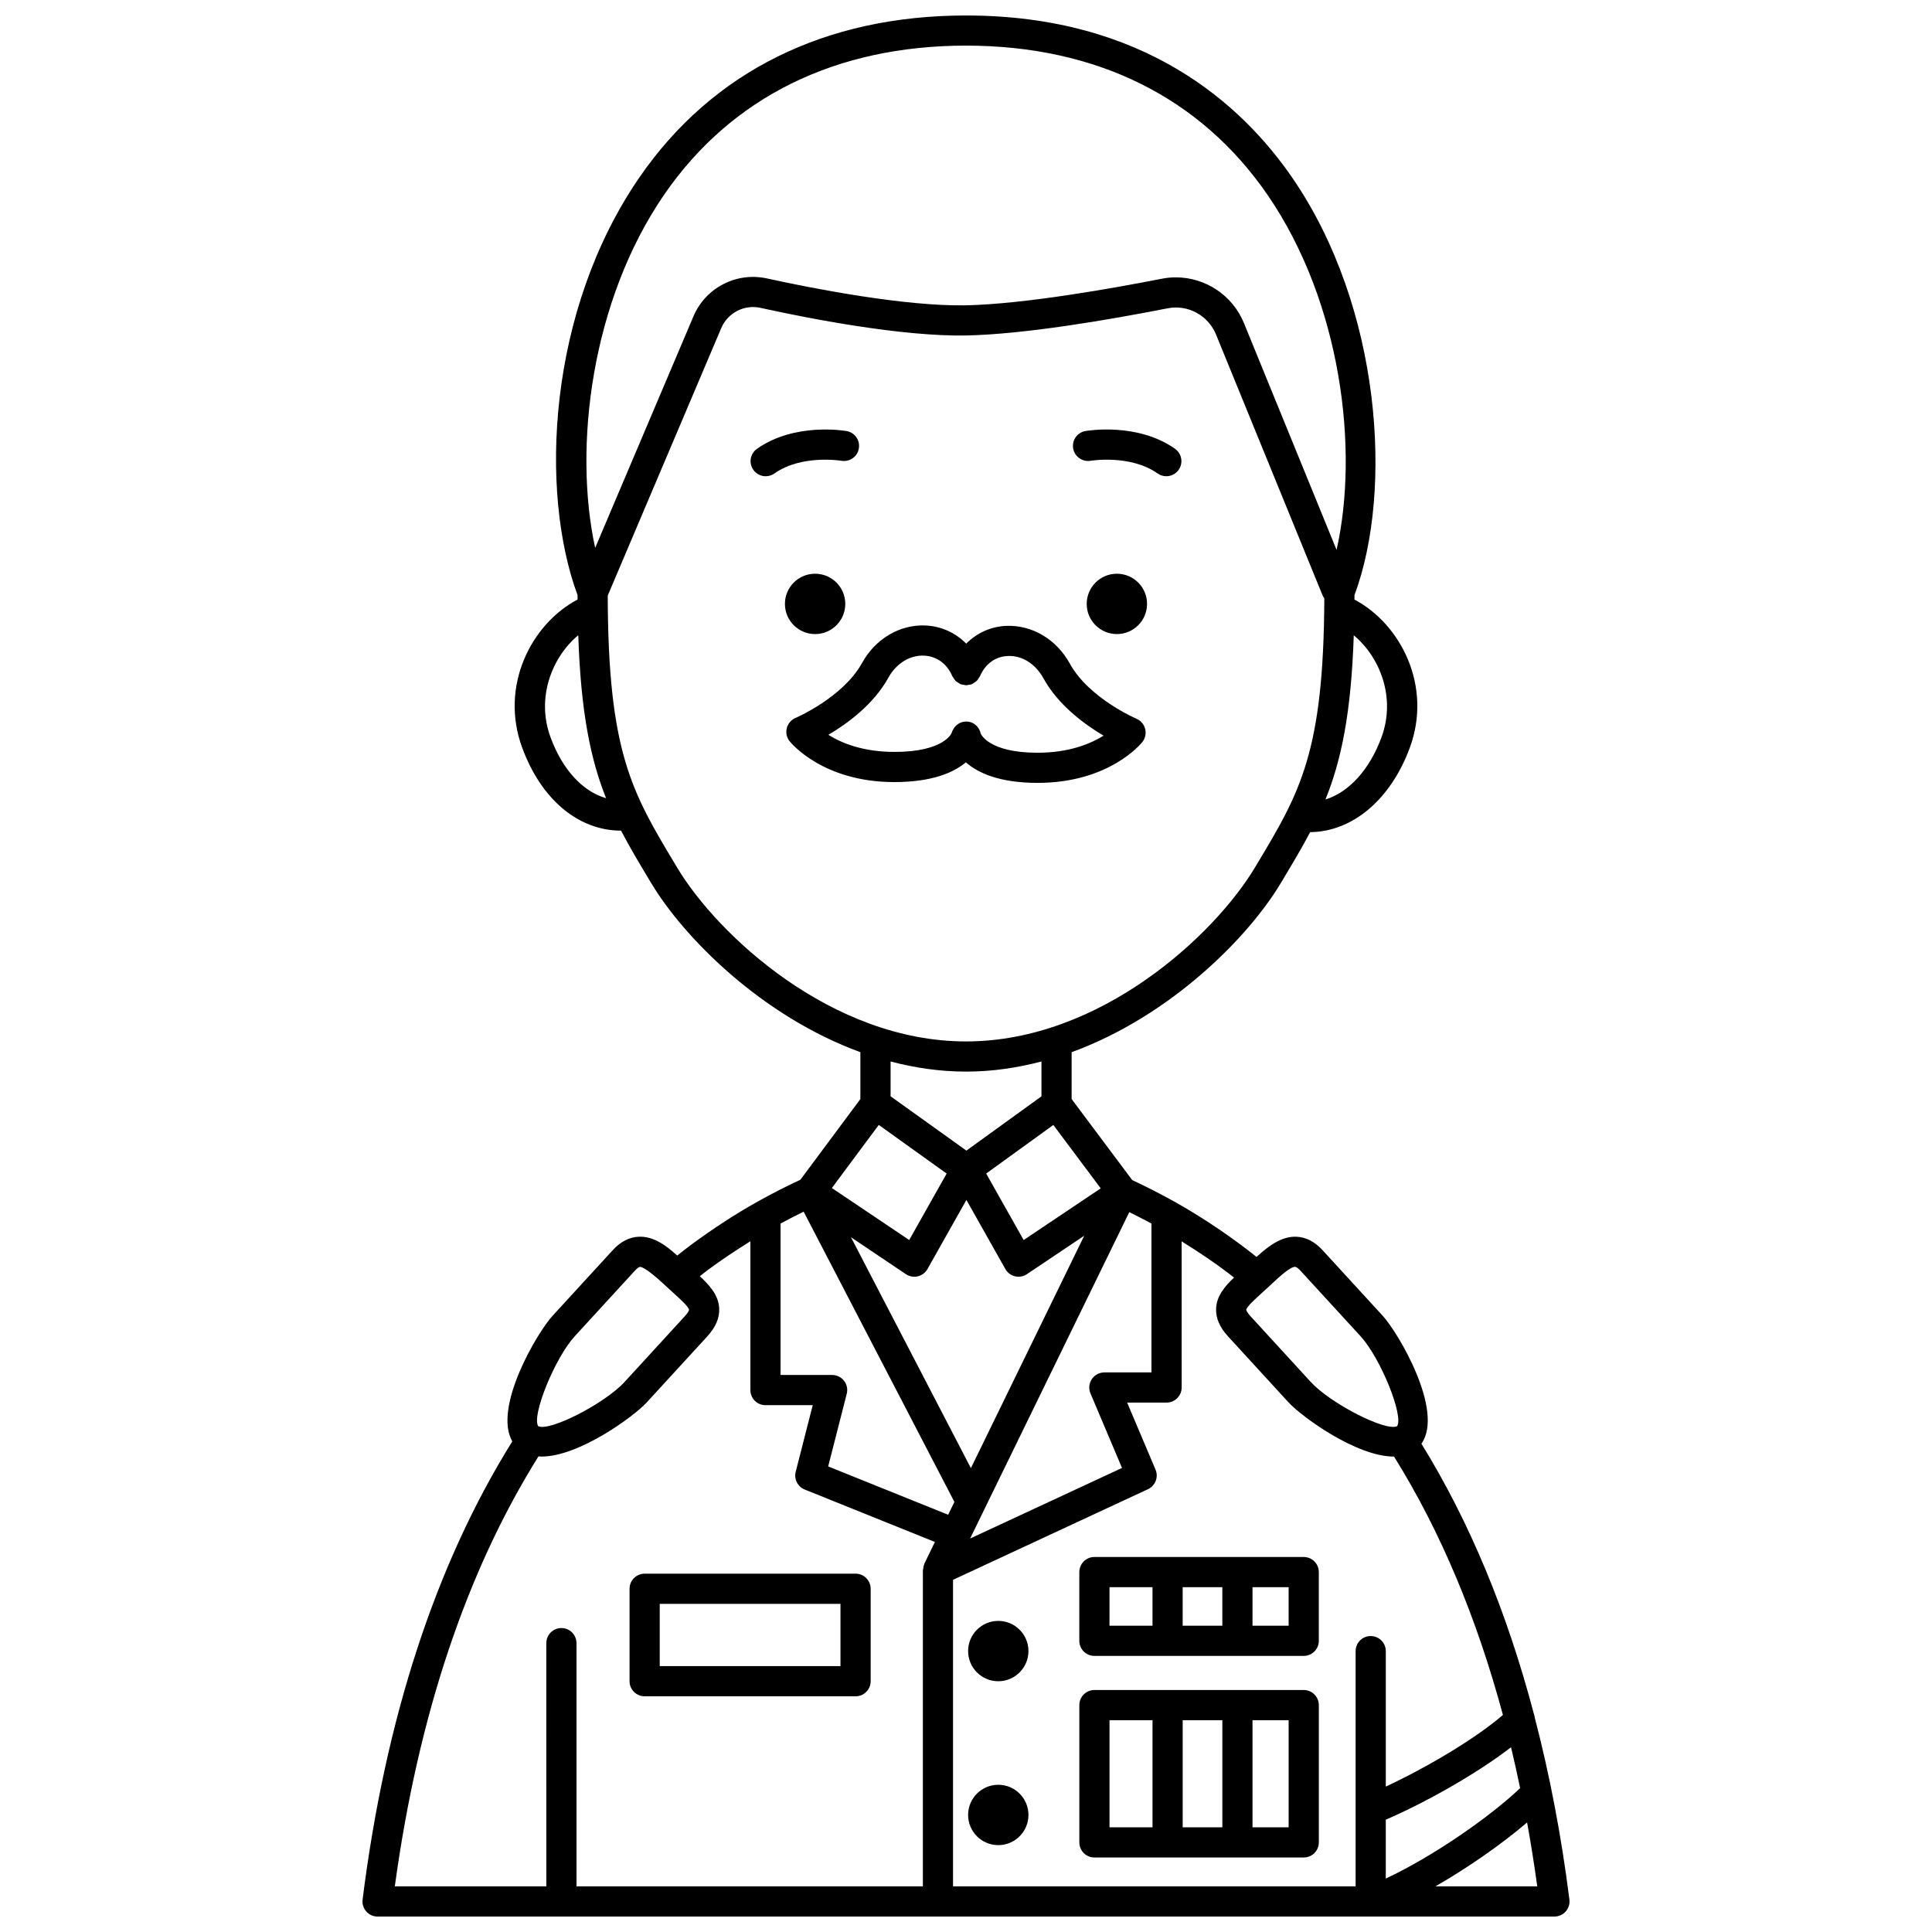 <?xml version="1.0" encoding="UTF-8"?>
<!-- Uploaded to: SVG Repo, www.svgrepo.com, Generator: SVG Repo Mixer Tools -->
<svg width="800px" height="800px" version="1.1" viewBox="144 144 512 512" xmlns="http://www.w3.org/2000/svg">
 <defs>
  <clipPath id="a">
   <path d="m240 148.09h320v503.81h-320z"/>
  </clipPath>
 </defs>
 <path d="m447.98 304.04c0 4.418-3.582 7.996-7.996 7.996-4.418 0-7.996-3.578-7.996-7.996 0-4.418 3.578-7.996 7.996-7.996 4.414 0 7.996 3.578 7.996 7.996"/>
 <path d="m433.02 266.11c0.109-0.02 10.547-1.727 17.766 3.363 0.699 0.492 1.504 0.73 2.301 0.73 1.254 0 2.496-0.586 3.269-1.695 1.273-1.805 0.84-4.297-0.965-5.574-9.969-7.035-23.195-4.797-23.75-4.703-2.172 0.383-3.613 2.445-3.242 4.617 0.379 2.18 2.488 3.621 4.621 3.262z"/>
 <path d="m368.01 304.04c0 4.418-3.582 7.996-8 7.996-4.414 0-7.996-3.578-7.996-7.996 0-4.418 3.582-7.996 7.996-7.996 4.418 0 8 3.578 8 7.996"/>
 <path d="m366.98 266.11c2.199 0.359 4.242-1.074 4.621-3.246 0.387-2.176-1.066-4.25-3.242-4.629-0.559-0.094-13.777-2.328-23.75 4.703-1.805 1.273-2.238 3.766-0.965 5.574 0.777 1.105 2.016 1.695 3.269 1.695 0.797 0 1.598-0.238 2.301-0.73 7.176-5.062 17.523-3.406 17.766-3.367z"/>
 <g clip-path="url(#a)">
  <path d="m550.71 599.09c-0.051-0.309-0.094-0.609-0.219-0.898-7.113-27.004-17.062-50.973-29.801-71.594 6.129-8.688-6.148-29.418-10.234-33.875l-15.992-17.441c-2.062-2.25-4.394-3.434-6.926-3.539-3.969-0.137-7.352 2.461-10.547 5.359-0.773-0.605-1.547-1.25-2.305-1.82-6.215-4.758-12.805-9.102-19.605-12.918-3.84-2.125-7.523-3.996-11.027-5.625l-16.062-21.48v-12.418c26.137-9.543 46.742-30.324 55.406-44.77l0.527-0.883c2.68-4.465 5.106-8.531 7.281-12.664 11.172-0.094 21.336-8.578 26.414-22.395 6.031-16.398-2.481-32.801-14.68-39.23 0-0.406 0.012-0.777 0.012-1.188 10.32-27.707 7.066-76.262-16.395-110.48-13.48-19.68-39.445-43.129-86.555-43.129-37.289 0-67.223 14.84-86.547 42.906-24.316 35.328-26.57 83.148-16.402 110.7 0 0.402 0.012 0.773 0.012 1.172-12.203 6.422-20.719 22.836-14.688 39.246 5.07 13.805 14.941 21.988 26.207 22.004 2.227 4.273 4.727 8.461 7.496 13.074l0.52 0.863c8.668 14.445 29.27 35.227 55.406 44.77v12.426l-15.891 21.375c-3.723 1.738-7.488 3.648-11.211 5.723-5.973 3.344-12.035 7.281-18.02 11.715-1.137 0.84-2.269 1.766-3.406 2.656-3.062-2.75-6.293-5.129-10.145-4.992-2.535 0.102-4.867 1.289-6.926 3.539l-15.992 17.441c-3.992 4.359-15.816 24.246-10.652 33.266-20.254 32.484-33.625 73.297-39.672 121.42-0.145 1.141 0.211 2.281 0.969 3.144 0.758 0.863 1.852 1.355 3 1.355h311.88c1.148 0 2.242-0.492 3-1.355 0.754-0.859 1.113-2.004 0.969-3.144-2.148-17.047-5.25-33.137-9.203-48.316zm-39.461 27.148c10.348-4.465 23.977-12.082 33.188-19.199 0.855 3.555 1.652 7.172 2.41 10.832-7.961 7.606-23.125 18.125-35.598 23.973zm-24.023-146.51c0.309 0.012 0.809 0.367 1.344 0.949l15.992 17.441c5.273 5.758 11.473 21.023 9.691 23.824-2.957 1.523-17.609-5.961-22.895-11.715l-15.992-17.445c-1.051-1.145-1.09-1.656-1.09-1.66 0.035-0.781 2.574-3.07 4.09-4.434l2.594-2.383c2.078-1.934 4.914-4.578 6.231-4.578h0.035zm-16.199 2.848c-2.531 2.41-4.59 4.894-4.746 8.172-0.121 2.539 0.918 4.973 3.188 7.441l15.996 17.445c3.445 3.762 17.957 14.375 27.922 14.375 0.012 0 0.023-0.004 0.035-0.004l0.141 0.215c12.203 19.605 21.781 42.48 28.727 68.262-7.414 6.402-20.445 14.055-31.039 18.977v-35.887c0-2.211-1.789-4-4-4-2.211 0-4 1.789-4 4v62.336h-106.69v-81.242l51.668-24.016c1.953-0.91 2.836-3.203 1.996-5.188l-7.519-17.762h10.445c2.211 0 4-1.789 4-4l-0.004-38.727c4.348 2.703 8.621 5.547 12.703 8.668 0.391 0.293 0.789 0.629 1.18 0.934zm-103.34 27.355c-0.754-0.977-1.922-1.547-3.16-1.547h-13.672v-40.129c2.039-1.105 4.082-2.152 6.121-3.148l39.953 76.918-1.66 3.398-31.793-12.805 4.918-19.246c0.312-1.195 0.051-2.465-0.707-3.441zm32.422-47.934 10.324 18.32c0.547 0.969 1.473 1.668 2.559 1.922 0.305 0.074 0.617 0.109 0.922 0.109 0.785 0 1.562-0.23 2.227-0.68l15.191-10.188-30.035 61.594-31.785-61.195 14.562 9.793c0.664 0.445 1.441 0.68 2.231 0.68 0.309 0 0.617-0.035 0.918-0.109 1.082-0.258 2.016-0.953 2.562-1.922zm32.875 51.262 8.363 19.762-40.258 18.707 42.184-86.5c1.906 0.938 3.863 1.941 5.871 3.023v39.449l-12.477 0.004c-1.34 0-2.59 0.672-3.336 1.789-0.738 1.121-0.871 2.535-0.348 3.766zm-17.703-40.633-9.934-17.625 17.797-12.871 12.562 16.793zm94.836-133.26c-3.184 8.664-8.68 14.609-14.855 16.504 4.207-10.391 6.82-22.953 7.5-43.512 6.961 5.789 11.207 16.535 7.356 27.008zm-190.07-143.83c17.766-25.805 45.418-39.445 79.961-39.445 34.535 0 62.184 13.711 79.965 39.648 19.566 28.535 24.207 67.566 18.23 93.98l-24.539-60.086c-3.035-7.426-10.266-12.129-18.043-12.129-1.234 0-2.484 0.117-3.731 0.363-12.691 2.492-36.312 6.719-51.977 7.051-16 0.277-39.895-4.328-52.688-7.137-8.047-1.754-16.234 2.453-19.453 10.051l-26.047 61.367c-5.801-26.594-1.098-65.445 18.32-93.664zm-30.156 143.83c-3.856-10.48 0.398-21.238 7.356-27.027 0.676 20.352 3.242 32.863 7.371 43.191-6.172-1.766-11.551-7.523-14.727-16.164zm33.578 34.582-0.52-0.867c-11.465-19.094-17.805-29.703-17.891-71.25l30.082-70.883c1.723-4.059 6.094-6.305 10.371-5.367 13.152 2.894 37.648 7.648 54.574 7.324 15.445-0.328 37.535-4.094 53.348-7.199 5.352-1.059 10.746 1.863 12.824 6.938l28.238 69.137c0.121 0.293 0.289 0.547 0.461 0.793-0.16 40.887-6.488 51.508-17.879 70.48l-0.531 0.883c-10.676 17.816-40.906 46.055-76.539 46.055-35.637 0-65.863-28.238-76.539-46.043zm76.539 54.039c6.887 0 13.57-0.996 19.992-2.684v9.234l-19.895 14.387-20.09-14.395v-9.219c6.426 1.68 13.105 2.676 19.992 2.676zm-23.125 14.129 17.988 12.891-9.922 17.609-20.496-13.777zm-80.566 56.004 15.992-17.441c0.535-0.582 1.035-0.938 1.344-0.949 1.207 0.121 4.172 2.621 6.262 4.578l2.594 2.383c1.52 1.367 4.059 3.656 4.09 4.434 0 0.004-0.043 0.516-1.09 1.66l-15.988 17.445c-5.281 5.75-19.941 13.238-22.898 11.715-1.773-2.801 4.422-18.066 9.695-23.824zm-9.617 31.832c0.266 0.016 0.516 0.055 0.789 0.055 9.965 0 24.477-10.613 27.926-14.375l15.992-17.445c2.262-2.469 3.309-4.906 3.188-7.441-0.164-3.445-2.426-6.008-5.133-8.535 0.727-0.559 1.461-1.168 2.184-1.703 3.731-2.758 7.477-5.231 11.215-7.559v39.438c0 2.211 1.789 4 4 4h12.52l-4.512 17.648c-0.496 1.941 0.52 3.949 2.379 4.703l34.516 13.898-2.789 5.727c-0.027 0.055-0.016 0.125-0.039 0.18-0.172 0.395-0.25 0.812-0.289 1.238-0.008 0.117-0.074 0.215-0.074 0.332l-0.004 83.793h-91.793v-64.457c0-2.211-1.789-4-4-4s-4 1.789-4 4l0.004 64.457h-40.152c6.172-45.172 19.004-83.48 38.074-113.95zm237.72 113.95c8.602-4.957 17.512-11.137 24.277-16.938 1.004 5.539 1.902 11.176 2.691 16.938z"/>
 </g>
 <path d="m314.84 593.54h55.895c2.211 0 4-1.789 4-4v-24.504c0-2.211-1.789-4-4-4l-55.895 0.004c-2.211 0-4 1.789-4 4v24.504c0 2.207 1.793 3.996 4 3.996zm3.996-24.504h47.898v16.504h-47.898z"/>
 <path d="m489.5 591.87h-55.465c-2.211 0-4 1.789-4 4v36.383c0 2.211 1.789 4 4 4h55.469c2.211 0 4-1.789 4-4v-36.383c-0.004-2.211-1.793-4-4.004-4zm-21.566 7.996v28.387h-10.508v-28.387zm-29.902 0h11.398v28.387h-11.398zm47.473 28.387h-9.574v-28.387h9.574z"/>
 <path d="m416.55 581.55c0 4.414-3.578 7.996-7.996 7.996-4.418 0-7.996-3.582-7.996-7.996 0-4.418 3.578-7.996 7.996-7.996 4.418 0 7.996 3.578 7.996 7.996"/>
 <path d="m416.55 624.98c0 4.418-3.578 8-7.996 8-4.418 0-7.996-3.582-7.996-8 0-4.414 3.578-7.996 7.996-7.996 4.418 0 7.996 3.582 7.996 7.996"/>
 <path d="m434.03 556.62c-2.211 0-4 1.789-4 4v18.211c0 2.211 1.789 4 4 4h55.469c2.211 0 4-1.789 4-4v-18.211c0-2.211-1.789-4-4-4zm3.996 7.996h11.398v10.211h-11.398zm19.395 0h10.508v10.211h-10.508zm28.078 10.211h-9.574v-10.211h9.574z"/>
 <path d="m418.98 351.47c18.941 0 27.406-10.387 27.758-10.828 0.777-0.98 1.051-2.262 0.742-3.477-0.309-1.211-1.168-2.207-2.316-2.695-0.125-0.055-12.59-5.43-17.629-14.578-3.586-6.523-10.055-10.312-16.918-10.031-4.102 0.203-7.769 1.895-10.559 4.707-2.832-2.871-6.57-4.602-10.766-4.809-6.785-0.297-13.277 3.469-16.832 9.922-5.039 9.148-17.508 14.527-17.633 14.578-1.148 0.488-2.008 1.488-2.316 2.695-0.309 1.211-0.035 2.5 0.742 3.477 0.352 0.441 8.824 10.828 27.758 10.828 10.082 0 15.758-2.562 18.953-5.234 3.144 2.766 8.805 5.445 19.016 5.445zm-37.973-8.207c-8.391 0-14.074-2.391-17.48-4.527 4.957-2.922 11.996-8.035 15.934-15.199 2.066-3.754 5.719-5.957 9.438-5.789 3.336 0.164 6.062 2.144 7.473 5.438 0.074 0.176 0.219 0.297 0.316 0.461 0.164 0.273 0.312 0.551 0.539 0.781 0.238 0.242 0.535 0.398 0.828 0.57 0.148 0.09 0.25 0.215 0.414 0.285 0.016 0.008 0.027 0.004 0.043 0.008 0.332 0.137 0.688 0.176 1.043 0.219 0.168 0.02 0.328 0.094 0.492 0.094 0.117 0 0.23-0.055 0.348-0.066 0.406-0.035 0.812-0.094 1.184-0.246 0.012-0.004 0.027-0.004 0.039-0.008 0.156-0.066 0.262-0.195 0.402-0.281 0.297-0.172 0.59-0.332 0.84-0.578 0.227-0.227 0.375-0.508 0.539-0.781 0.098-0.16 0.238-0.281 0.316-0.461 1.387-3.234 4.043-5.176 7.281-5.332 3.848-0.223 7.414 2.078 9.523 5.902 3.938 7.16 10.973 12.266 15.93 15.199-3.414 2.141-9.098 4.527-17.48 4.527-13.031 0-14.996-4.988-15.02-4.988v0.004c-0.012-0.055-0.047-0.098-0.062-0.148-0.344-1.453-1.41-2.691-2.934-3.039-1.711-0.379-3.391 0.379-4.25 1.805-0.02 0.031-0.027 0.07-0.047 0.109-0.18 0.316-0.371 0.625-0.457 1-0.012 0.043-1.941 5.043-15.191 5.043z"/>
</svg>